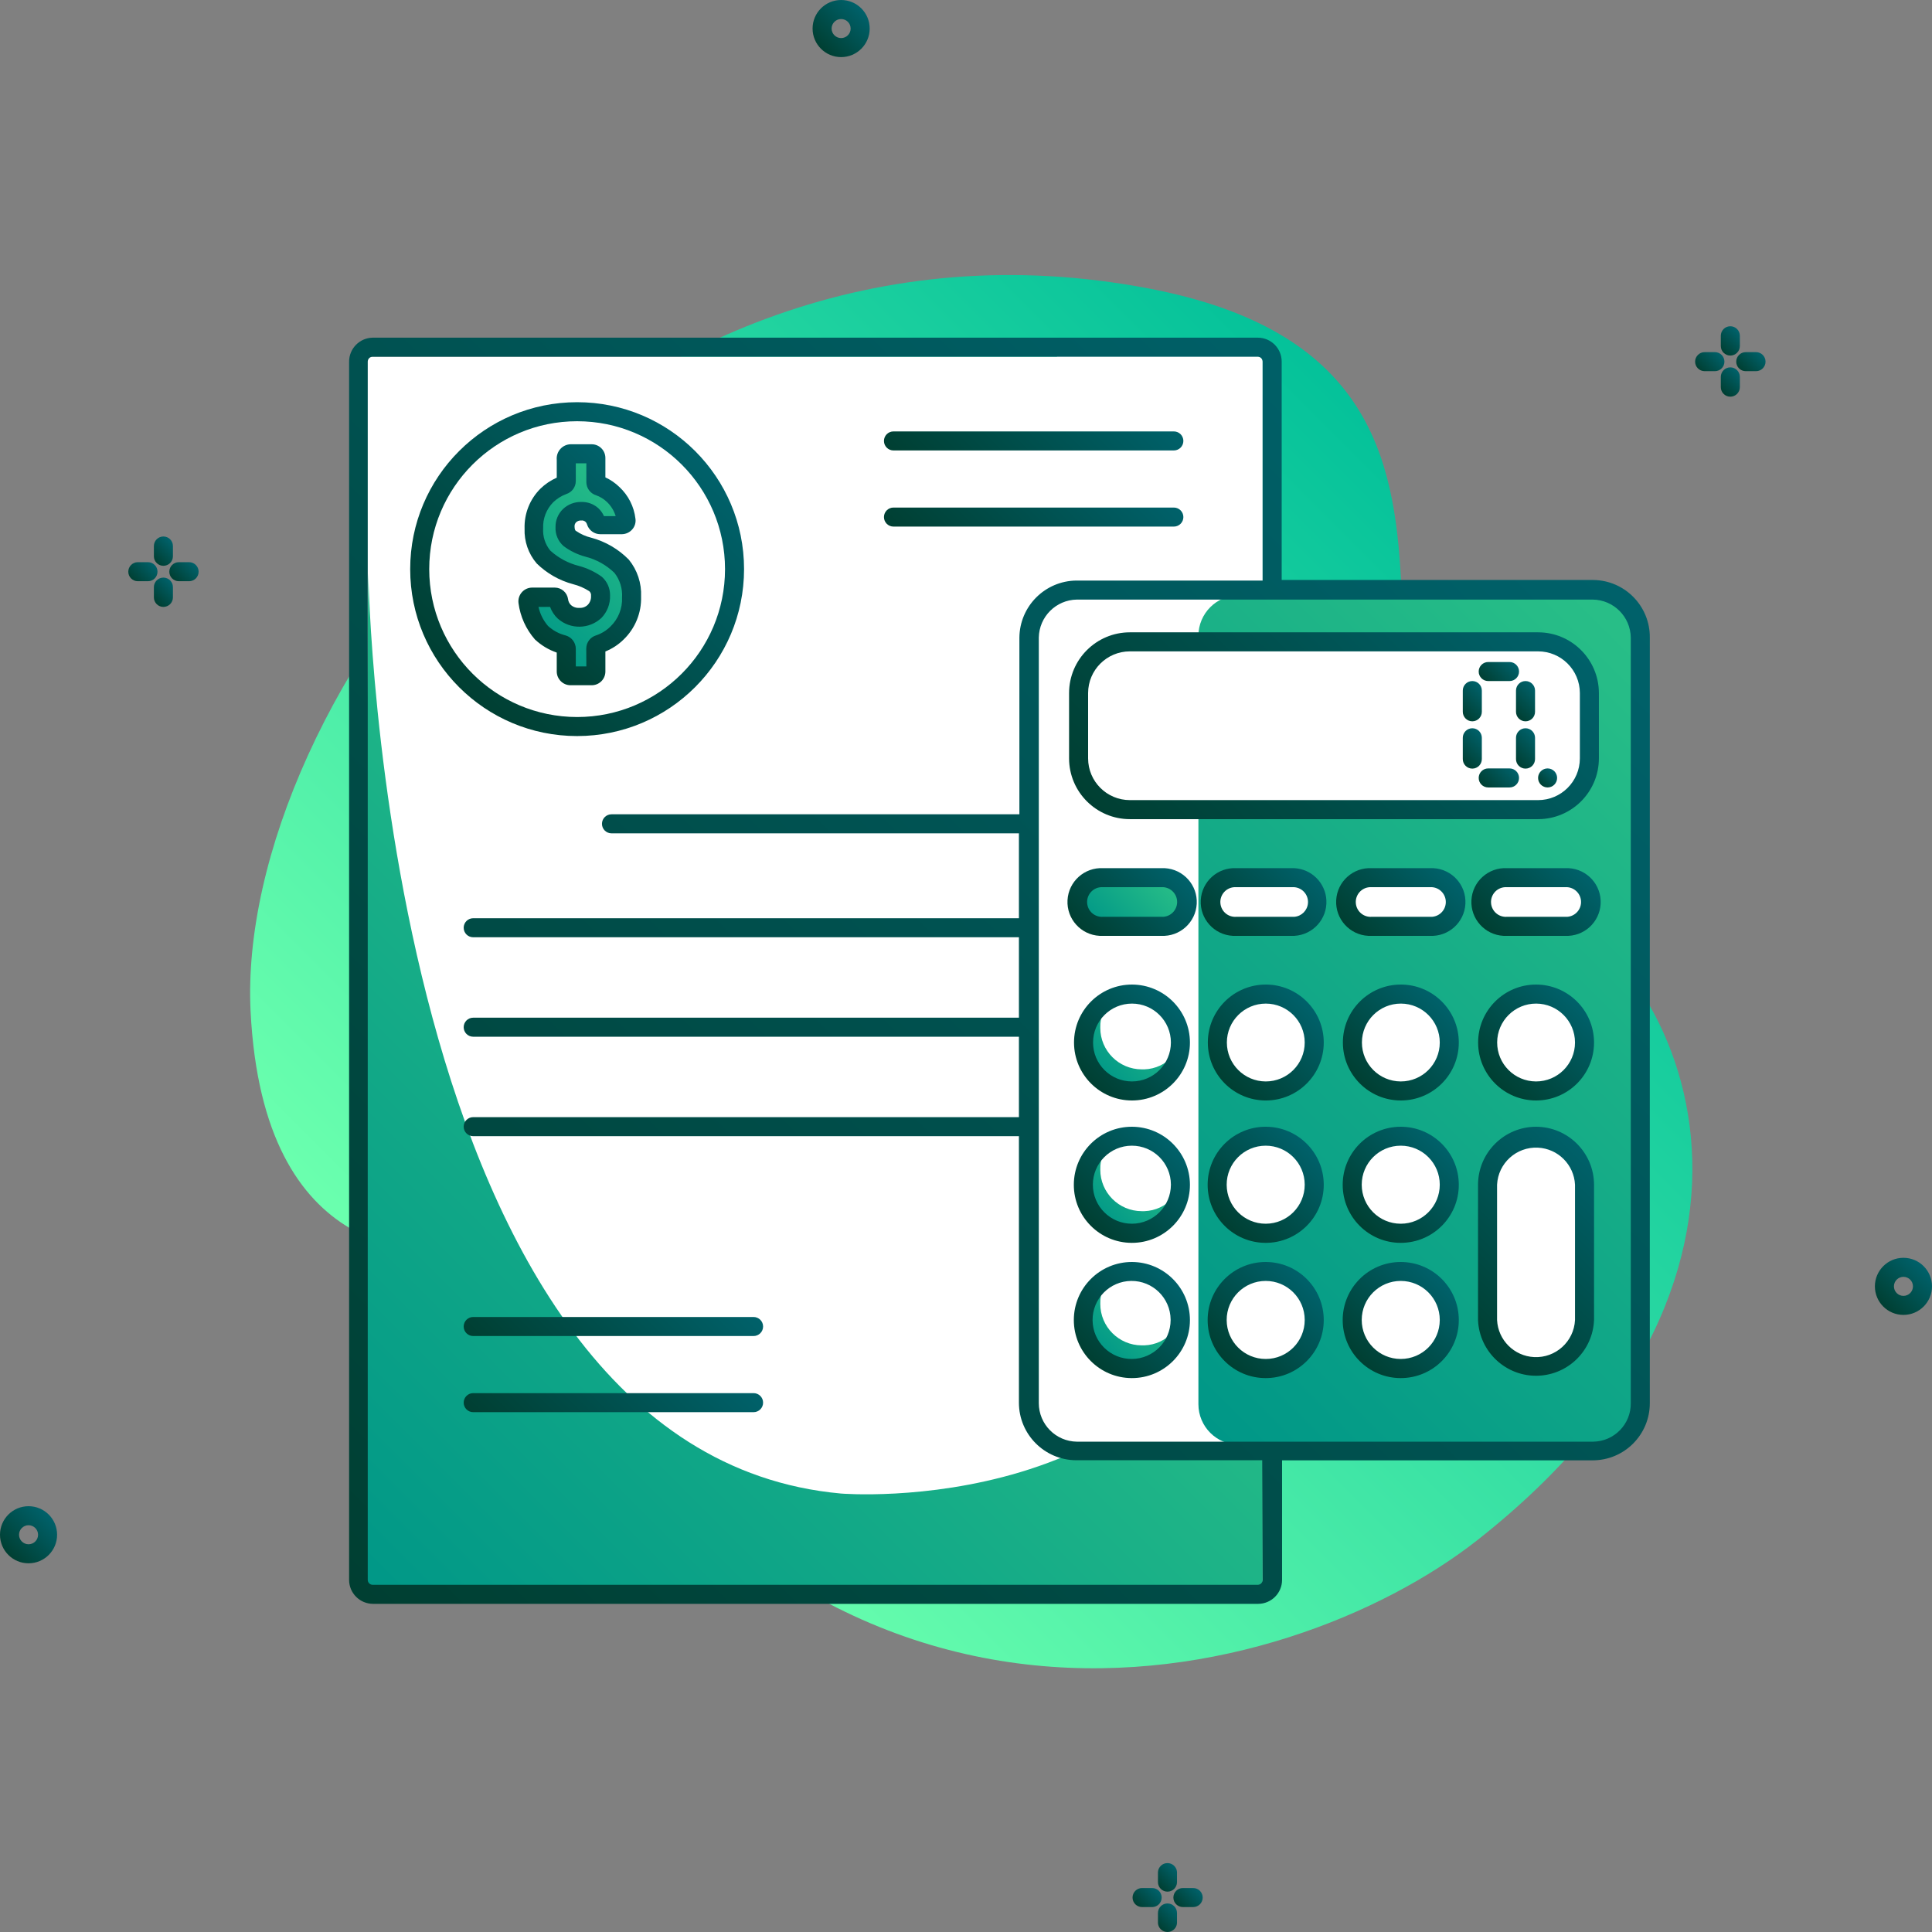 <svg id="Capa_1" enable-background="new 0 0 609.809 609.809" height="512" viewBox="0 0 609.809 609.809" width="512" xmlns="http://www.w3.org/2000/svg" xmlns:xlink="http://www.w3.org/1999/xlink"><rect x="0" y="0" width="609.809" height="609.809" fill="#808080" stroke="none"/><linearGradient id="Contour_1_" gradientTransform="matrix(2.522 0 0 -2.522 3.335 1677.175)" gradientUnits="userSpaceOnUse" x1="69.633" x2="188.963" y1="484.872" y2="604.202"><stop offset="0" stop-color="#6affae"/><stop offset="1" stop-color="#00bf99"/></linearGradient><linearGradient id="lg1"><stop offset="0" stop-color="#003f32"/><stop offset="1" stop-color="#00616a"/></linearGradient><linearGradient id="Contour-2_1_" gradientTransform="matrix(2.522 0 0 -2.522 3.335 1677.175)" gradientUnits="userSpaceOnUse" x1="-.273" x2="4.765" xlink:href="#lg1" y1="470.378" y2="475.428"/><linearGradient id="Contour-3_1_" gradientTransform="matrix(2.522 0 0 -2.522 3.335 1677.175)" gradientUnits="userSpaceOnUse" x1="101.422" x2="106.46" xlink:href="#lg1" y1="658.882" y2="663.92"/><linearGradient id="Contour-4_1_" gradientTransform="matrix(2.522 0 0 -2.522 3.335 1677.175)" gradientUnits="userSpaceOnUse" x1="234.358" x2="239.396" xlink:href="#lg1" y1="501.467" y2="506.505"/><linearGradient id="Contour-5_1_" gradientTransform="matrix(2.522 0 0 -2.522 3.335 1677.175)" gradientUnits="userSpaceOnUse" x1="15.4" x2="17.722" xlink:href="#lg1" y1="592.261" y2="594.596"/><linearGradient id="Contour-6_1_" gradientTransform="matrix(2.522 0 0 -2.522 3.335 1677.175)" gradientUnits="userSpaceOnUse" x1="17.969" x2="20.244" xlink:href="#lg1" y1="594.837" y2="597.124"/><linearGradient id="Contour-7_1_" gradientTransform="matrix(2.522 0 0 -2.522 3.335 1677.175)" gradientUnits="userSpaceOnUse" x1="20.581" x2="22.868" xlink:href="#lg1" y1="592.309" y2="594.596"/><linearGradient id="Contour-8_1_" gradientTransform="matrix(2.522 0 0 -2.522 3.335 1677.175)" gradientUnits="userSpaceOnUse" x1="18.02" x2="20.295" xlink:href="#lg1" y1="589.748" y2="592.023"/><linearGradient id="Contour-9_1_" gradientTransform="matrix(2.522 0 0 -2.522 3.335 1677.175)" gradientUnits="userSpaceOnUse" x1="211.5" x2="213.823" xlink:href="#lg1" y1="618.562" y2="620.897"/><linearGradient id="Contour-10_1_" gradientTransform="matrix(2.522 0 0 -2.522 3.335 1677.175)" gradientUnits="userSpaceOnUse" x1="214.049" x2="216.336" xlink:href="#lg1" y1="621.147" y2="623.422"/><linearGradient id="Contour-11_1_" gradientTransform="matrix(2.522 0 0 -2.522 3.335 1677.175)" gradientUnits="userSpaceOnUse" x1="216.687" x2="218.962" xlink:href="#lg1" y1="618.604" y2="620.891"/><linearGradient id="Contour-12_1_" gradientTransform="matrix(2.522 0 0 -2.522 3.335 1677.175)" gradientUnits="userSpaceOnUse" x1="214.1" x2="216.387" xlink:href="#lg1" y1="616.046" y2="618.333"/><linearGradient id="Contour-13_1_" gradientTransform="matrix(2.522 0 0 -2.522 3.335 1677.175)" gradientUnits="userSpaceOnUse" x1="141.06" x2="143.382" xlink:href="#lg1" y1="426.332" y2="428.655"/><linearGradient id="Contour-14_1_" gradientTransform="matrix(2.522 0 0 -2.522 3.335 1677.175)" gradientUnits="userSpaceOnUse" x1="143.644" x2="145.918" xlink:href="#lg1" y1="428.894" y2="431.169"/><linearGradient id="Contour-15_1_" gradientTransform="matrix(2.522 0 0 -2.522 3.335 1677.175)" gradientUnits="userSpaceOnUse" x1="146.235" x2="148.522" xlink:href="#lg1" y1="426.386" y2="428.673"/><linearGradient id="Contour-16_1_" gradientTransform="matrix(2.522 0 0 -2.522 3.335 1677.175)" gradientUnits="userSpaceOnUse" x1="143.648" x2="145.923" xlink:href="#lg1" y1="423.839" y2="426.126"/><linearGradient id="lg2"><stop offset="0" stop-color="#009787"/><stop offset="1" stop-color="#29bf87"/></linearGradient><linearGradient id="Contour-18_1_" gradientTransform="matrix(2.522 0 0 -2.522 3.335 1677.175)" gradientUnits="userSpaceOnUse" x1="40.522" x2="119.261" xlink:href="#lg2" y1="469.153" y2="547.892"/><linearGradient id="Contour-19_1_" gradientTransform="matrix(2.522 0 0 -2.522 3.335 1677.175)" gradientUnits="userSpaceOnUse" x1="62.958" x2="79.346" xlink:href="#lg2" y1="585.984" y2="602.373"/><linearGradient id="Contour-21_1_" gradientTransform="matrix(2.522 0 0 -2.522 3.335 1677.175)" gradientUnits="userSpaceOnUse" x1="137.389" x2="215.216" xlink:href="#lg2" y1="498.411" y2="576.239"/><linearGradient id="Contour-23_1_" gradientTransform="matrix(2.522 0 0 -2.522 3.335 1677.175)" gradientUnits="userSpaceOnUse" x1="136.029" x2="144.602" xlink:href="#lg2" y1="530.614" y2="539.188"/><linearGradient id="Contour-24_1_" gradientTransform="matrix(2.522 0 0 -2.522 3.335 1677.175)" gradientUnits="userSpaceOnUse" x1="136.029" x2="144.602" xlink:href="#lg2" y1="512.332" y2="520.905"/><linearGradient id="Contour-25_1_" gradientTransform="matrix(2.522 0 0 -2.522 3.335 1677.175)" gradientUnits="userSpaceOnUse" x1="136.029" x2="144.602" xlink:href="#lg2" y1="495.8" y2="504.374"/><linearGradient id="Contour-35_1_" gradientTransform="matrix(2.522 0 0 -2.522 3.335 1677.175)" gradientUnits="userSpaceOnUse" x1="136.367" x2="144.287" xlink:href="#lg2" y1="548.128" y2="556.059"/><linearGradient id="Contour-41_1_" gradientTransform="matrix(2.522 0 0 -2.522 3.335 1677.175)" gradientUnits="userSpaceOnUse" x1="62.849" x2="79.964" xlink:href="#lg1" y1="585.74" y2="602.843"/><linearGradient id="Contour-42_1_" gradientTransform="matrix(2.522 0 0 -2.522 3.335 1677.175)" gradientUnits="userSpaceOnUse" x1="39.224" x2="181.714" xlink:href="#lg1" y1="469.16" y2="611.638"/><linearGradient id="Contour-43_2_" gradientTransform="matrix(2.522 0 0 -2.522 3.335 1677.175)" gradientUnits="userSpaceOnUse" x1="145.427" x2="185.811" xlink:href="#lg1" y1="553.96" y2="594.344"/><linearGradient id="Contour-44_2_" gradientTransform="matrix(2.522 0 0 -2.522 3.335 1677.175)" gradientUnits="userSpaceOnUse" x1="135.539" x2="145.151" xlink:href="#lg1" y1="547.276" y2="556.888"/><linearGradient id="Contour-45_2_" gradientTransform="matrix(2.522 0 0 -2.522 3.335 1677.175)" gradientUnits="userSpaceOnUse" x1="186.099" x2="195.71" xlink:href="#lg1" y1="547.288" y2="556.899"/><linearGradient id="Contour-46_2_" gradientTransform="matrix(2.522 0 0 -2.522 3.335 1677.175)" gradientUnits="userSpaceOnUse" x1="152.125" x2="161.737" xlink:href="#lg1" y1="547.412" y2="557.024"/><linearGradient id="Contour-47_2_" gradientTransform="matrix(2.522 0 0 -2.522 3.335 1677.175)" gradientUnits="userSpaceOnUse" x1="169.174" x2="178.786" xlink:href="#lg1" y1="547.288" y2="556.899"/><linearGradient id="Contour-48_2_" gradientTransform="matrix(2.522 0 0 -2.522 3.335 1677.175)" gradientUnits="userSpaceOnUse" x1="135.21" x2="145.465" xlink:href="#lg1" y1="529.379" y2="539.633"/><linearGradient id="Contour-49_2_" gradientTransform="matrix(2.522 0 0 -2.522 3.335 1677.175)" gradientUnits="userSpaceOnUse" x1="185.782" x2="196.036" xlink:href="#lg1" y1="529.379" y2="539.633"/><linearGradient id="Contour-50_1_" gradientTransform="matrix(2.522 0 0 -2.522 3.335 1677.175)" gradientUnits="userSpaceOnUse" x1="151.94" x2="162.198" xlink:href="#lg1" y1="529.363" y2="539.621"/><linearGradient id="Contour-51_1_" gradientTransform="matrix(2.522 0 0 -2.522 3.335 1677.175)" gradientUnits="userSpaceOnUse" x1="168.857" x2="179.115" xlink:href="#lg1" y1="529.379" y2="539.637"/><linearGradient id="Contour-52_1_" gradientTransform="matrix(2.522 0 0 -2.522 3.335 1677.175)" gradientUnits="userSpaceOnUse" x1="181.482" x2="200.193" xlink:href="#lg1" y1="498.952" y2="517.674"/><linearGradient id="Contour-53_1_" gradientTransform="matrix(2.522 0 0 -2.522 3.335 1677.175)" gradientUnits="userSpaceOnUse" x1="168.853" x2="179.107" xlink:href="#lg1" y1="511.581" y2="521.835"/><linearGradient id="Contour-54_1_" gradientTransform="matrix(2.522 0 0 -2.522 3.335 1677.175)" gradientUnits="userSpaceOnUse" x1="168.853" x2="179.107" xlink:href="#lg1" y1="494.656" y2="504.911"/><linearGradient id="Contour-55_1_" gradientTransform="matrix(2.522 0 0 -2.522 3.335 1677.175)" gradientUnits="userSpaceOnUse" x1="135.206" x2="145.461" xlink:href="#lg1" y1="511.581" y2="521.835"/><linearGradient id="Contour-56_1_" gradientTransform="matrix(2.522 0 0 -2.522 3.335 1677.175)" gradientUnits="userSpaceOnUse" x1="151.936" x2="162.191" xlink:href="#lg1" y1="511.565" y2="521.819"/><linearGradient id="Contour-57_1_" gradientTransform="matrix(2.522 0 0 -2.522 3.335 1677.175)" gradientUnits="userSpaceOnUse" x1="135.206" x2="145.461" xlink:href="#lg1" y1="494.656" y2="504.911"/><linearGradient id="Contour-58_1_" gradientTransform="matrix(2.522 0 0 -2.522 3.335 1677.175)" gradientUnits="userSpaceOnUse" x1="151.936" x2="162.191" xlink:href="#lg1" y1="494.64" y2="504.895"/><linearGradient id="Contour-59_1_" gradientTransform="matrix(2.522 0 0 -2.522 3.335 1677.175)" gradientUnits="userSpaceOnUse" x1="65.826" x2="85.054" xlink:href="#lg1" y1="489.353" y2="508.582"/><linearGradient id="Contour-60_1_" gradientTransform="matrix(2.522 0 0 -2.522 3.335 1677.175)" gradientUnits="userSpaceOnUse" x1="65.826" x2="85.054" xlink:href="#lg1" y1="479.825" y2="499.053"/><linearGradient id="Contour-61_1_" gradientTransform="matrix(2.522 0 0 -2.522 3.335 1677.175)" gradientUnits="userSpaceOnUse" x1="118.422" x2="137.65" xlink:href="#lg1" y1="600.179" y2="619.407"/><linearGradient id="Contour-62_1_" gradientTransform="matrix(2.522 0 0 -2.522 3.335 1677.175)" gradientUnits="userSpaceOnUse" x1="118.422" x2="137.65" xlink:href="#lg1" y1="590.651" y2="609.879"/><linearGradient id="Contour-63_1_" gradientTransform="matrix(2.522 0 0 -2.522 3.335 1677.175)" gradientUnits="userSpaceOnUse" x1="184.749" x2="187.762" xlink:href="#lg1" y1="579.424" y2="582.449"/><linearGradient id="Contour-64_1_" gradientTransform="matrix(2.522 0 0 -2.522 3.335 1677.175)" gradientUnits="userSpaceOnUse" x1="188.079" x2="191.091" xlink:href="#lg1" y1="575.715" y2="578.727"/><linearGradient id="Contour-65_1_" gradientTransform="matrix(2.522 0 0 -2.522 3.335 1677.175)" gradientUnits="userSpaceOnUse" x1="181.421" x2="184.433" xlink:href="#lg1" y1="575.715" y2="578.727"/><linearGradient id="Contour-66_1_" gradientTransform="matrix(2.522 0 0 -2.522 3.335 1677.175)" gradientUnits="userSpaceOnUse" x1="188.076" x2="191.089" xlink:href="#lg1" y1="569.798" y2="572.812"/><linearGradient id="Contour-67_1_" gradientTransform="matrix(2.522 0 0 -2.522 3.335 1677.175)" gradientUnits="userSpaceOnUse" x1="181.418" x2="184.431" xlink:href="#lg1" y1="569.798" y2="572.812"/><linearGradient id="Contour-68_1_" gradientTransform="matrix(2.522 0 0 -2.522 3.335 1677.175)" gradientUnits="userSpaceOnUse" x1="184.749" x2="187.762" xlink:href="#lg1" y1="566.108" y2="569.133"/><linearGradient id="Contour-69_1_" gradientTransform="matrix(2.522 0 0 -2.522 3.335 1677.175)" gradientUnits="userSpaceOnUse" x1="191.506" x2="193.197" xlink:href="#lg1" y1="566.773" y2="568.464"/><linearGradient id="Contour-70_1_" gradientTransform="matrix(2.522 0 0 -2.522 3.335 1677.175)" gradientUnits="userSpaceOnUse" x1="56.128" x2="85.672" xlink:href="#lg1" y1="578.98" y2="608.524"/><g><g id="Icon_4"><path id="Contour_7_" d="m160.833 398.509c-1.736-3.263-5.37-5.043-9.012-4.416-17.724 3.004-68.761 4.566-72.726-74.889-4.806-96.338 111.988-260.867 283.486-228.153 137.763 26.285 34.906 157.319 119.288 190.393 49.386 19.346 94.025 118.567-15.651 204.752-59.358 46.591-211.57 87.775-305.385-87.687z" fill="url(#Contour_1_)"/><path id="Contour-2_7_" d="m9.012 493.435c-4.977 0-9.012-4.035-9.012-9.012s4.035-9.012 9.012-9.012 9.012 4.035 9.012 9.012-4.035 9.012-9.012 9.012zm0-12.016c-1.659 0-3.004 1.345-3.004 3.004s1.345 3.004 3.004 3.004 3.004-1.345 3.004-3.004-1.345-3.004-3.004-3.004z" fill="url(#Contour-2_1_)"/><path id="Contour-3_7_" d="m265.492 18.024c-4.977 0-9.012-4.035-9.012-9.012s4.035-9.012 9.012-9.012 9.012 4.035 9.012 9.012-4.035 9.012-9.012 9.012zm0-12.016c-1.659 0-3.004 1.345-3.004 3.004s1.345 3.004 3.004 3.004 3.004-1.345 3.004-3.004-1.345-3.004-3.004-3.004z" fill="url(#Contour-3_1_)"/><path id="Contour-4_7_" d="m600.797 415.031c-4.977 0-9.012-4.035-9.012-9.012s4.035-9.012 9.012-9.012 9.012 4.035 9.012 9.012-4.035 9.012-9.012 9.012zm0-12.016c-1.659 0-3.004 1.345-3.004 3.004s1.345 3.004 3.004 3.004 3.004-1.345 3.004-3.004-1.345-3.004-3.004-3.004z" fill="url(#Contour-4_1_)"/><g id="Group_7_"><path id="Contour-5_7_" d="m49.716 180.449c0-1.659-1.345-3.004-3.004-3.004h-3.214c-1.659 0-3.004 1.345-3.004 3.004s1.345 3.004 3.004 3.004h3.214c1.659 0 3.004-1.345 3.004-3.004z" fill="url(#Contour-5_1_)"/><path id="Contour-6_7_" d="m51.578 178.587c1.659 0 3.004-1.345 3.004-3.004v-3.244c0-1.659-1.345-3.004-3.004-3.004s-3.004 1.345-3.004 3.004v3.244c0 1.659 1.345 3.004 3.004 3.004z" fill="url(#Contour-6_1_)"/><path id="Contour-7_7_" d="m59.689 177.445h-3.244c-1.659 0-3.004 1.345-3.004 3.004s1.345 3.004 3.004 3.004h3.244c1.659 0 3.004-1.345 3.004-3.004s-1.345-3.004-3.004-3.004z" fill="url(#Contour-7_1_)"/><path id="Contour-8_7_" d="m51.578 182.312c-1.659 0-3.004 1.345-3.004 3.004v3.244c0 1.659 1.345 3.004 3.004 3.004s3.004-1.345 3.004-3.004v-3.244c0-1.659-1.345-3.004-3.004-3.004z" fill="url(#Contour-8_1_)"/></g><g id="Group-2_7_"><path id="Contour-9_7_" d="m544.292 114.151c0-1.659-1.345-3.004-3.004-3.004h-3.244c-1.659 0-3.004 1.345-3.004 3.004s1.345 3.004 3.004 3.004h3.244c1.659 0 3.004-1.345 3.004-3.004z" fill="url(#Contour-9_1_)"/><path id="Contour-10_7_" d="m546.155 112.229c1.659 0 3.004-1.345 3.004-3.004v-3.244c0-1.659-1.345-3.004-3.004-3.004s-3.004 1.345-3.004 3.004v3.244c0 1.659 1.344 3.004 3.004 3.004z" fill="url(#Contour-10_1_)"/><path id="Contour-11_7_" d="m554.265 111.147h-3.244c-1.659 0-3.004 1.345-3.004 3.004s1.345 3.004 3.004 3.004h3.244c1.659 0 3.004-1.345 3.004-3.004s-1.345-3.004-3.004-3.004z" fill="url(#Contour-11_1_)"/><path id="Contour-12_7_" d="m546.155 115.954c-1.659 0-3.004 1.345-3.004 3.004v3.244c0 1.659 1.345 3.004 3.004 3.004s3.004-1.345 3.004-3.004v-3.244c0-1.659-1.345-3.004-3.004-3.004z" fill="url(#Contour-12_1_)"/></g><g id="Group-3_7_"><path id="Contour-13_7_" d="m366.666 598.935c0-1.659-1.345-3.004-3.004-3.004h-3.184c-1.659 0-3.004 1.345-3.004 3.004s1.345 3.004 3.004 3.004h3.244c1.636-.033 2.945-1.369 2.944-3.004z" fill="url(#Contour-13_1_)"/><path id="Contour-14_7_" d="m368.499 597.072c1.659 0 3.004-1.345 3.004-3.004v-3.214c-.111-1.576-1.424-2.798-3.004-2.794-1.58-.004-2.893 1.217-3.004 2.794v3.214c0 1.659 1.345 3.004 3.004 3.004z" fill="url(#Contour-14_1_)"/><path id="Contour-15_7_" d="m376.61 595.931h-3.244c-1.659 0-3.004 1.345-3.004 3.004s1.345 3.004 3.004 3.004h3.244c1.659 0 3.004-1.345 3.004-3.004s-1.345-3.004-3.004-3.004z" fill="url(#Contour-15_1_)"/><path id="Contour-16_7_" d="m368.499 600.797c-1.659 0-3.004 1.345-3.004 3.004v3.244c.126 1.565 1.434 2.769 3.004 2.764 1.57.005 2.878-1.199 3.004-2.764v-3.244c0-1.659-1.345-3.004-3.004-3.004z" fill="url(#Contour-16_1_)"/></g><path id="Contour-17_7_" d="m333.623 112.469h63.354c.863 0 1.562.699 1.562 1.562v.03 389.046h-283.757c-.879 0-1.592-.713-1.592-1.592v-387.364c0-.879.713-1.592 1.592-1.592h218.84v-.09z" fill="#fff"/><path id="Contour-18_7_" d="m116.254 180.96s4.296 277.358 149.178 290.455c0 0 107.272 9.012 133.107-81.708v113.4l-285.379-1.592z" fill="url(#Contour-18_1_)"/><path id="Contour-19_7_" d="m178.587 142.119v9.312s-15.35 6.939-10.063 20.637 19.736 12.016 19.736 12.016 3.304 12.947-5.648 12.316-7.54-7.149-7.54-7.149h-9.402s3.004 12.406 11.535 15.35l.751 10.244 9.493-.3 1.502-10.244s10.664-5.377 10.394-14.629c-.397-8.273-5.858-15.443-13.728-18.024-6.939-2.463-10.484-8.802-2.013-10.904 0 0 5.017 1.502 5.527 5.017l9.433-.36s-.871-10.544-6.609-12.497-4.236-10.965-4.236-10.965z" fill="url(#Contour-19_1_)"/><path id="Contour-20_7_" d="m339.781 186.067h162.786c8.378 0 15.17 6.792 15.17 15.17v241.52c0 8.378-6.792 15.17-15.17 15.17h-162.786c-8.378 0-15.17-6.792-15.17-15.17v-241.52c0-8.378 6.792-15.17 15.17-15.17z" fill="#fff"/><path id="Contour-21_7_" d="m391.059 187.899h113.881c7.068 0 12.797 5.729 12.797 12.797v242.512c0 7.068-5.729 12.797-12.797 12.797h-113.881c-7.068 0-12.797-5.729-12.797-12.797v-242.512c0-7.067 5.729-12.797 12.797-12.797z" fill="url(#Contour-21_1_)"/><path id="Contour-22_7_" d="m356.633 202.589h128.811c8.942 0 16.191 7.249 16.191 16.191v20.577c0 8.942-7.249 16.191-16.191 16.191h-128.811c-8.942 0-16.191-7.249-16.191-16.191v-20.577c0-8.942 7.249-16.191 16.191-16.191z" fill="#fff"/><circle id="Contour-23_7_" cx="357.234" cy="328.065" fill="url(#Contour-23_1_)" r="15.29"/><circle id="Contour-24_7_" cx="357.234" cy="374.176" fill="url(#Contour-24_1_)" r="15.29"/><circle id="Contour-25_7_" cx="357.234" cy="415.872" fill="url(#Contour-25_1_)" r="15.29"/><g fill="#fff"><circle id="Contour-26_7_" cx="442.127" cy="330.258" r="15.29"/><circle id="Contour-27_7_" cx="398.929" cy="330.258" r="15.29"/><circle id="Contour-28_6_" cx="442.127" cy="374.176" r="15.29"/><circle id="Contour-29_6_" cx="398.929" cy="374.176" r="15.29"/><circle id="Contour-30_6_" cx="442.127" cy="415.872" r="15.29"/><circle id="Contour-31_5_" cx="398.929" cy="415.872" r="15.29"/><path id="Contour-32_5_" d="m475.681 277.688h18.264c4.247 0 7.69 3.436 7.69 7.675 0 4.239-3.443 7.675-7.69 7.675h-18.264c-4.247 0-7.69-3.436-7.69-7.675 0-4.238 3.443-7.675 7.69-7.675z"/><path id="Contour-33_5_" d="m390.308 277.688h18.264c4.247 0 7.69 3.436 7.69 7.675 0 4.239-3.443 7.675-7.69 7.675h-18.264c-4.247 0-7.69-3.436-7.69-7.675 0-4.238 3.443-7.675 7.69-7.675z"/><path id="Contour-34_3_" d="m432.994 277.688h18.264c4.247 0 7.69 3.436 7.69 7.675 0 4.239-3.443 7.675-7.69 7.675h-18.264c-4.247 0-7.69-3.436-7.69-7.675 0-4.238 3.443-7.675 7.69-7.675z"/></g><path id="Contour-35_3_" d="m348.132 277.027h18.264c4.247 0 7.69 3.436 7.69 7.675 0 4.239-3.443 7.675-7.69 7.675h-18.264c-4.247 0-7.69-3.436-7.69-7.675 0-4.238 3.443-7.675 7.69-7.675z" fill="url(#Contour-35_1_)"/><path id="Contour-36_3_" d="m373.455 324.43c.236 6.997-5.245 12.861-12.242 13.097-.285.01-.57.01-.856 0-7.222-.017-13.067-5.876-13.067-13.097-.185-7.032 5.366-12.882 12.398-13.067.223-.006.447-.006.67 0 2.103.03 12.647 8.591 13.097 13.067z" fill="#fff"/><path id="Contour-37_3_" d="m373.455 369.19c.236 6.997-5.245 12.861-12.242 13.097-.285.01-.57.01-.856 0-7.222-.017-13.067-5.876-13.067-13.097-.185-7.032 5.366-12.882 12.398-13.067.223-.006.447-.006.67 0 2.103.15 12.647 8.711 13.097 13.067z" fill="#fff"/><path id="Contour-38_3_" d="m373.455 411.546c.236 6.997-5.245 12.861-12.242 13.097-.285.01-.57.01-.856 0-7.222-.017-13.067-5.876-13.067-13.097-.185-7.032 5.366-12.882 12.398-13.067.223-.006.447-.006.67 0 2.103.15 12.647 8.711 13.097 13.067z" fill="#fff"/><circle id="Contour-39_3_" cx="484.813" cy="329.057" fill="#fff" r="15.29"/><path id="Contour-40_3_" d="m500.134 416.653c-.375 8.453-7.531 15.002-15.983 14.627-7.928-.351-14.276-6.699-14.627-14.627v-42.717c.375-8.453 7.531-15.002 15.983-14.627 7.928.351 14.276 6.699 14.627 14.627z" fill="#fff"/><g id="Group-4_5_"><path id="Contour-41_3_" d="m191.083 212.021v-6.398c2.142-.859 4.093-2.136 5.738-3.755 3.675-3.531 5.683-8.454 5.527-13.548.19-4.239-1.189-8.4-3.875-11.686-3.26-3.315-7.346-5.7-11.836-6.909-1.72-.408-3.35-1.131-4.806-2.133-.15 0-.481-.391-.481-1.382-.042-.513.145-1.019.511-1.382.445-.392 1.031-.587 1.622-.541.466-.056.934.086 1.292.391.264.254.451.576.541.931.593 1.788 2.262 2.997 4.146 3.004h6.819c1.255-.012 2.446-.559 3.274-1.502.815-.919 1.189-2.148 1.021-3.364-.448-3.856-2.259-7.425-5.107-10.063-1.284-1.24-2.766-2.255-4.386-3.004v-6.128c0-2.389-1.937-4.326-4.326-4.326h-6.699c-2.487.089-4.431 2.176-4.343 4.663.003.088.009.176.017.263v5.617c-1.916.845-3.666 2.025-5.167 3.485-3.33 3.326-5.135 7.882-4.987 12.587-.158 4.015 1.204 7.941 3.815 10.995 3.194 3.138 7.148 5.395 11.475 6.549 1.822.456 3.557 1.207 5.137 2.223.416.368.62.922.541 1.472.07 1.028-.289 2.04-.991 2.794-.698.695-1.661 1.056-2.644.991-.987.087-1.966-.239-2.704-.901-.505-.487-.824-1.135-.901-1.832-.284-2.091-2.065-3.654-4.176-3.665h-7.18c-2.406.017-4.342 1.98-4.326 4.386.001.161.011.321.03.481.557 4.265 2.365 8.268 5.197 11.505 1.977 1.849 4.321 3.262 6.879 4.145v6.008c.033 2.37 1.955 4.28 4.326 4.296h6.699c2.369-.001 4.296-1.901 4.328-4.267zm-6.007-1.682h-3.334v-5.587c-.019-1.944-1.315-3.643-3.184-4.176-2.085-.518-4.006-1.551-5.587-3.004-1.48-1.725-2.512-3.789-3.004-6.008h3.665c.502 1.409 1.337 2.677 2.433 3.695 3.97 3.489 9.942 3.385 13.788-.24 1.809-1.872 2.784-4.397 2.704-6.999.061-2.297-.909-4.501-2.644-6.008-2.181-1.554-4.623-2.703-7.21-3.395-3.359-.838-6.457-2.5-9.012-4.836-1.602-1.956-2.407-4.445-2.253-6.969-.144-3.087 1.01-6.094 3.184-8.291 1.182-1.132 2.582-2.012 4.115-2.583 1.774-.559 2.986-2.196 3.004-4.055v-5.647h3.334v6.008c.036 1.853 1.242 3.48 3.004 4.055 1.272.448 2.438 1.153 3.425 2.073 1.325 1.236 2.299 2.801 2.824 4.536h-3.695c-.427-.969-1.051-1.839-1.832-2.553-1.467-1.288-3.366-1.974-5.317-1.923-2.139-.043-4.21.755-5.768 2.223-1.548 1.491-2.408 3.558-2.373 5.708-.114 2.288.827 4.502 2.553 6.008 2.059 1.54 4.394 2.672 6.879 3.334 3.446.877 6.604 2.637 9.162 5.107 1.723 2.202 2.578 4.96 2.403 7.75.156 3.463-1.191 6.825-3.695 9.222-1.293 1.278-2.867 2.235-4.596 2.794-1.773.579-2.98 2.221-3.004 4.085z" fill="url(#Contour-41_1_)"/><path id="Contour-42_3_" d="m502.597 183.063h-98.05v-68.911c.017-4.164-3.346-7.553-7.51-7.57-.01 0-.02 0-.03 0h-279.371c-4.134.066-7.45 3.436-7.45 7.57v384.51c0 4.181 3.389 7.57 7.57 7.57h279.371c4.169-.017 7.54-3.401 7.54-7.57v-37.73h98.05c9.954 0 18.024-8.069 18.025-18.023 0-.05 0-.101-.001-.151v-241.49c.1-9.954-7.888-18.104-17.842-18.204-.101-.002-.202-.002-.302-.001zm-104.058 315.599c0 .851-.681 1.546-1.532 1.562h-279.371c-.863 0-1.562-.699-1.562-1.562v-384.51c0-.863.699-1.562 1.562-1.562h279.371c.851.016 1.532.711 1.532 1.562v69.092h-58.758c-9.92.082-17.942 8.104-18.024 18.024v55.754h-128.751c-1.659 0-3.004 1.345-3.004 3.004s1.345 3.004 3.004 3.004h128.601v26.796h-172.249c-1.659 0-3.004 1.345-3.004 3.004s1.345 3.004 3.004 3.004h172.249v25.384h-172.249c-1.659 0-3.004 1.345-3.004 3.004s1.345 3.004 3.004 3.004h172.249v25.384h-172.249c-1.659 0-3.004 1.345-3.004 3.004s1.345 3.004 3.004 3.004h172.249v84.112c0 9.979 8.045 18.092 18.024 18.174h58.758zm116.194-55.784c.083 6.636-5.229 12.082-11.865 12.165-.05.001-.101.001-.151.001h-162.816c-6.66-.082-12.016-5.505-12.016-12.166v-241.611c.097-6.596 5.42-11.919 12.016-12.016h162.816c6.602.081 11.935 5.414 12.016 12.016z" fill="url(#Contour-42_1_)"/><path id="Contour-43_1_" d="m485.474 199.585h-128.841c-10.59 0-19.179 8.576-19.195 19.165v20.637c.017 10.59 8.606 19.165 19.195 19.165h128.841c10.59 0 19.179-8.576 19.195-19.165v-20.637c-.016-10.589-8.605-19.165-19.195-19.165zm13.188 39.803c-.017 7.272-5.916 13.157-13.188 13.157h-128.841c-7.272 0-13.171-5.886-13.188-13.157v-20.638c.017-7.272 5.916-13.157 13.188-13.157h128.841c7.272 0 13.171 5.886 13.188 13.157z" fill="url(#Contour-43_2_)"/><path id="Contour-44_1_" d="m366.486 274.024h-18.294c-5.898-.313-10.933 4.215-11.246 10.113s4.215 10.933 10.113 11.246c.377.02.756.02 1.133 0h18.294c5.898.313 10.933-4.215 11.246-10.113s-4.215-10.933-10.113-11.246c-.377-.021-.755-.021-1.133 0zm0 15.35h-18.294c-2.58.207-4.839-1.716-5.046-4.296s1.716-4.839 4.296-5.046c.25-.02.5-.02.75 0h18.294c2.58-.207 4.839 1.716 5.046 4.296s-1.716 4.839-4.296 5.046c-.25.02-.5.02-.75 0z" fill="url(#Contour-44_2_)"/><path id="Contour-45_1_" d="m493.975 274.024h-18.294c-5.898-.313-10.933 4.215-11.246 10.113s4.215 10.933 10.113 11.246c.377.02.756.02 1.133 0h18.294c5.898.313 10.933-4.215 11.246-10.113s-4.215-10.933-10.113-11.246c-.377-.021-.755-.021-1.133 0zm0 15.35h-18.294c-2.58.207-4.839-1.716-5.046-4.296s1.716-4.839 4.296-5.046c.25-.02.5-.02.75 0h18.294c2.58-.207 4.839 1.716 5.046 4.296s-1.716 4.839-4.296 5.046c-.249.02-.5.02-.75 0z" fill="url(#Contour-45_2_)"/><path id="Contour-46_1_" d="m408.542 274.024h-18.294c-5.898-.313-10.933 4.215-11.246 10.113s4.215 10.933 10.113 11.246c.377.02.756.02 1.133 0h18.294c5.898-.313 10.426-5.348 10.113-11.246-.29-5.461-4.652-9.824-10.113-10.113zm0 15.35h-18.294c-2.58.207-4.839-1.716-5.046-4.296s1.716-4.839 4.296-5.046c.25-.02.5-.02.75 0h18.294c2.58.207 4.503 2.466 4.296 5.046-.184 2.292-2.004 4.112-4.296 4.296z" fill="url(#Contour-46_2_)"/><path id="Contour-47_1_" d="m451.289 274.024h-18.294c-5.898-.313-10.933 4.215-11.246 10.113s4.215 10.933 10.113 11.246c.377.02.756.02 1.133 0h18.294c5.898.313 10.933-4.215 11.246-10.113s-4.215-10.933-10.113-11.246c-.378-.021-.756-.021-1.133 0zm0 15.35h-18.294c-2.58.207-4.839-1.716-5.046-4.296s1.716-4.839 4.296-5.046c.25-.02.5-.02.75 0h18.294c2.58-.207 4.839 1.716 5.046 4.296s-1.716 4.839-4.296 5.046c-.25.02-.501.02-.75 0z" fill="url(#Contour-47_2_)"/><path id="Contour-48_1_" d="m357.294 310.762c-10.104 0-18.294 8.191-18.294 18.294s8.191 18.294 18.294 18.294 18.294-8.191 18.294-18.294c-.016-10.096-8.197-18.277-18.294-18.294zm0 30.581c-6.786 0-12.286-5.501-12.286-12.286 0-6.786 5.501-12.286 12.286-12.286s12.286 5.501 12.286 12.286c-.016 6.778-5.507 12.269-12.286 12.286z" fill="url(#Contour-48_2_)"/><path id="Contour-49_1_" d="m484.813 310.762c-10.104.017-18.281 8.221-18.264 18.324.017 10.104 8.221 18.281 18.324 18.264 10.092-.017 18.264-8.202 18.264-18.294-.016-10.108-8.215-18.294-18.324-18.294zm0 30.581c-6.786-.017-12.273-5.531-12.256-12.316.017-6.786 5.531-12.273 12.316-12.256 6.774.017 12.256 5.512 12.256 12.286 0 6.786-5.501 12.286-12.286 12.286-.01 0-.02 0-.03 0z" fill="url(#Contour-49_2_)"/><path id="Contour-50" d="m399.53 310.762c-10.104 0-18.294 8.191-18.294 18.294s8.191 18.294 18.294 18.294c10.104 0 18.294-8.191 18.294-18.294 0-10.103-8.19-18.294-18.294-18.294zm0 30.581c-6.786 0-12.286-5.501-12.286-12.286 0-6.786 5.501-12.286 12.286-12.286 6.786 0 12.286 5.501 12.286 12.286 0 6.785-5.5 12.286-12.286 12.286z" fill="url(#Contour-50_1_)"/><path id="Contour-51" d="m442.127 310.762c-10.104.017-18.281 8.221-18.264 18.324.017 10.104 8.221 18.281 18.324 18.264 10.092-.017 18.264-8.202 18.264-18.294 0-10.104-8.191-18.294-18.294-18.294-.01 0-.02 0-.03 0zm0 30.581c-6.786-.017-12.273-5.531-12.256-12.316.017-6.786 5.531-12.273 12.316-12.256 6.774.017 12.256 5.512 12.256 12.286 0 6.786-5.501 12.286-12.286 12.286-.01 0-.02 0-.03 0z" fill="url(#Contour-51_1_)"/><path id="Contour-52" d="m484.813 355.642c-10.09.033-18.261 8.204-18.294 18.294v42.717c.41 10.112 8.939 17.977 19.051 17.568 9.538-.386 17.181-8.03 17.568-17.568v-42.717c-.034-10.102-8.223-18.278-18.325-18.294zm12.317 61.011c-.336 6.794-6.116 12.029-12.909 11.693-6.324-.313-11.381-5.369-11.693-11.693v-42.717c.336-6.794 6.115-12.029 12.909-11.693 6.324.313 11.381 5.369 11.693 11.693z" fill="url(#Contour-52_1_)"/><path id="Contour-53" d="m442.127 355.642c-10.12 0-18.324 8.204-18.324 18.324s8.204 18.324 18.324 18.324 18.324-8.204 18.324-18.324c0-.01 0-.02 0-.03-.017-10.108-8.216-18.294-18.324-18.294zm0 30.61c-6.802 0-12.316-5.514-12.316-12.316s5.514-12.316 12.316-12.316 12.316 5.514 12.316 12.316-5.514 12.316-12.316 12.316z" fill="url(#Contour-53_1_)"/><path id="Contour-54" d="m442.127 398.328c-10.12 0-18.324 8.204-18.324 18.324s8.204 18.324 18.324 18.324 18.324-8.204 18.324-18.324c0-10.119-8.204-18.324-18.324-18.324zm0 30.611c-6.802 0-12.316-5.514-12.316-12.316s5.514-12.316 12.316-12.316 12.316 5.514 12.316 12.316v.03c-.017 6.79-5.526 12.286-12.316 12.286z" fill="url(#Contour-54_1_)"/><path id="Contour-55" d="m357.294 355.642c-10.12-.017-18.338 8.174-18.354 18.294-.017 10.12 8.174 18.338 18.294 18.354 10.12.017 18.338-8.174 18.354-18.294 0-.02 0-.04 0-.06-.033-10.09-8.204-18.261-18.294-18.294zm0 30.61c-6.802.017-12.33-5.484-12.346-12.286-.017-6.802 5.484-12.33 12.286-12.346 6.802-.017 12.33 5.484 12.346 12.286v.03c-.016 6.784-5.502 12.283-12.286 12.316z" fill="url(#Contour-55_1_)"/><path id="Contour-56" d="m399.53 355.642c-10.12-.017-18.338 8.174-18.354 18.294-.017 10.12 8.174 18.338 18.294 18.354 10.12.017 18.338-8.174 18.354-18.294 0-.02 0-.04 0-.06-.016-10.097-8.197-18.278-18.294-18.294zm0 30.61c-6.802.017-12.33-5.484-12.346-12.286s5.484-12.33 12.286-12.346 12.33 5.484 12.346 12.286v.03c0 6.791-5.496 12.3-12.286 12.316z" fill="url(#Contour-56_1_)"/><path id="Contour-57" d="m357.294 398.328c-10.12-.017-18.338 8.174-18.354 18.294-.017 10.12 8.174 18.338 18.294 18.354 10.12.017 18.338-8.174 18.354-18.294 0-.01 0-.02 0-.03-.016-10.101-8.192-18.291-18.294-18.324zm0 30.611c-6.802.066-12.37-5.394-12.436-12.196s5.394-12.37 12.196-12.436 12.37 5.394 12.436 12.196c0 .05.001.1.001.15-.017 6.743-5.454 12.22-12.197 12.286z" fill="url(#Contour-57_1_)"/><path id="Contour-58" d="m399.53 398.328c-10.12-.017-18.338 8.174-18.354 18.294-.017 10.12 8.174 18.338 18.294 18.354 10.12.017 18.338-8.174 18.354-18.294 0-.01 0-.02 0-.03 0-10.108-8.185-18.307-18.294-18.324zm0 30.611c-6.802.017-12.33-5.484-12.346-12.286-.017-6.802 5.484-12.33 12.286-12.346 6.802-.017 12.33 5.484 12.346 12.286v.06c0 6.785-5.5 12.286-12.286 12.286z" fill="url(#Contour-58_1_)"/><path id="Contour-59" d="m237.856 415.691h-88.497c-1.659 0-3.004 1.345-3.004 3.004s1.345 3.004 3.004 3.004h88.497c1.659 0 3.004-1.345 3.004-3.004s-1.345-3.004-3.004-3.004z" fill="url(#Contour-59_1_)"/><path id="Contour-60" d="m237.856 439.723h-88.497c-1.659 0-3.004 1.345-3.004 3.004s1.345 3.004 3.004 3.004h88.497c1.659 0 3.004-1.345 3.004-3.004s-1.345-3.004-3.004-3.004z" fill="url(#Contour-60_1_)"/><path id="Contour-61" d="m282.014 142.179h88.497c1.659 0 3.004-1.345 3.004-3.004s-1.345-3.004-3.004-3.004h-88.497c-1.659 0-3.004 1.345-3.004 3.004s1.345 3.004 3.004 3.004z" fill="url(#Contour-61_1_)"/><path id="Contour-62" d="m282.014 166.21h88.497c1.659 0 3.004-1.345 3.004-3.004s-1.345-3.004-3.004-3.004h-88.497c-1.659 0-3.004 1.345-3.004 3.004s1.345 3.004 3.004 3.004z" fill="url(#Contour-62_1_)"/><path id="Contour-63" d="m469.733 214.965h6.729c1.659 0 3.004-1.345 3.004-3.004s-1.345-3.004-3.004-3.004h-6.729c-1.659 0-3.004 1.345-3.004 3.004s1.345 3.004 3.004 3.004z" fill="url(#Contour-63_1_)"/><path id="Contour-64" d="m481.509 214.965c-1.659 0-3.004 1.345-3.004 3.004v6.699c0 1.659 1.345 3.004 3.004 3.004s3.004-1.345 3.004-3.004v-6.699c0-1.659-1.345-3.004-3.004-3.004z" fill="url(#Contour-64_1_)"/><path id="Contour-65" d="m464.716 227.672c1.659 0 3.004-1.345 3.004-3.004v-6.699c0-1.659-1.345-3.004-3.004-3.004s-3.004 1.345-3.004 3.004v6.699c0 1.659 1.345 3.004 3.004 3.004z" fill="url(#Contour-65_1_)"/><path id="Contour-66" d="m484.513 232.869c0-1.659-1.345-3.004-3.004-3.004s-3.004 1.345-3.004 3.004v6.729c0 1.659 1.345 3.004 3.004 3.004s3.004-1.345 3.004-3.004z" fill="url(#Contour-66_1_)"/><path id="Contour-67" d="m467.72 239.598v-6.729c0-1.659-1.345-3.004-3.004-3.004s-3.004 1.345-3.004 3.004v6.729c0 1.659 1.345 3.004 3.004 3.004s3.004-1.345 3.004-3.004z" fill="url(#Contour-67_1_)"/><path id="Contour-68" d="m476.462 242.542h-6.729c-1.659 0-3.004 1.345-3.004 3.004s1.345 3.004 3.004 3.004h6.729c1.659 0 3.004-1.345 3.004-3.004s-1.345-3.004-3.004-3.004z" fill="url(#Contour-68_1_)"/><circle id="Contour-69" cx="488.478" cy="245.546" fill="url(#Contour-69_1_)" r="3.004"/><path id="Contour-70" d="m234.852 179.638c0-29.1-23.59-52.69-52.69-52.69s-52.69 23.59-52.69 52.69 23.59 52.69 52.69 52.69c29.093-.016 52.673-23.597 52.69-52.69zm-99.372 0c0-25.782 20.9-46.682 46.682-46.682s46.682 20.9 46.682 46.682-20.9 46.682-46.682 46.682c-25.775-.016-46.666-20.907-46.682-46.682z" fill="url(#Contour-70_1_)"/></g></g></g></svg>
